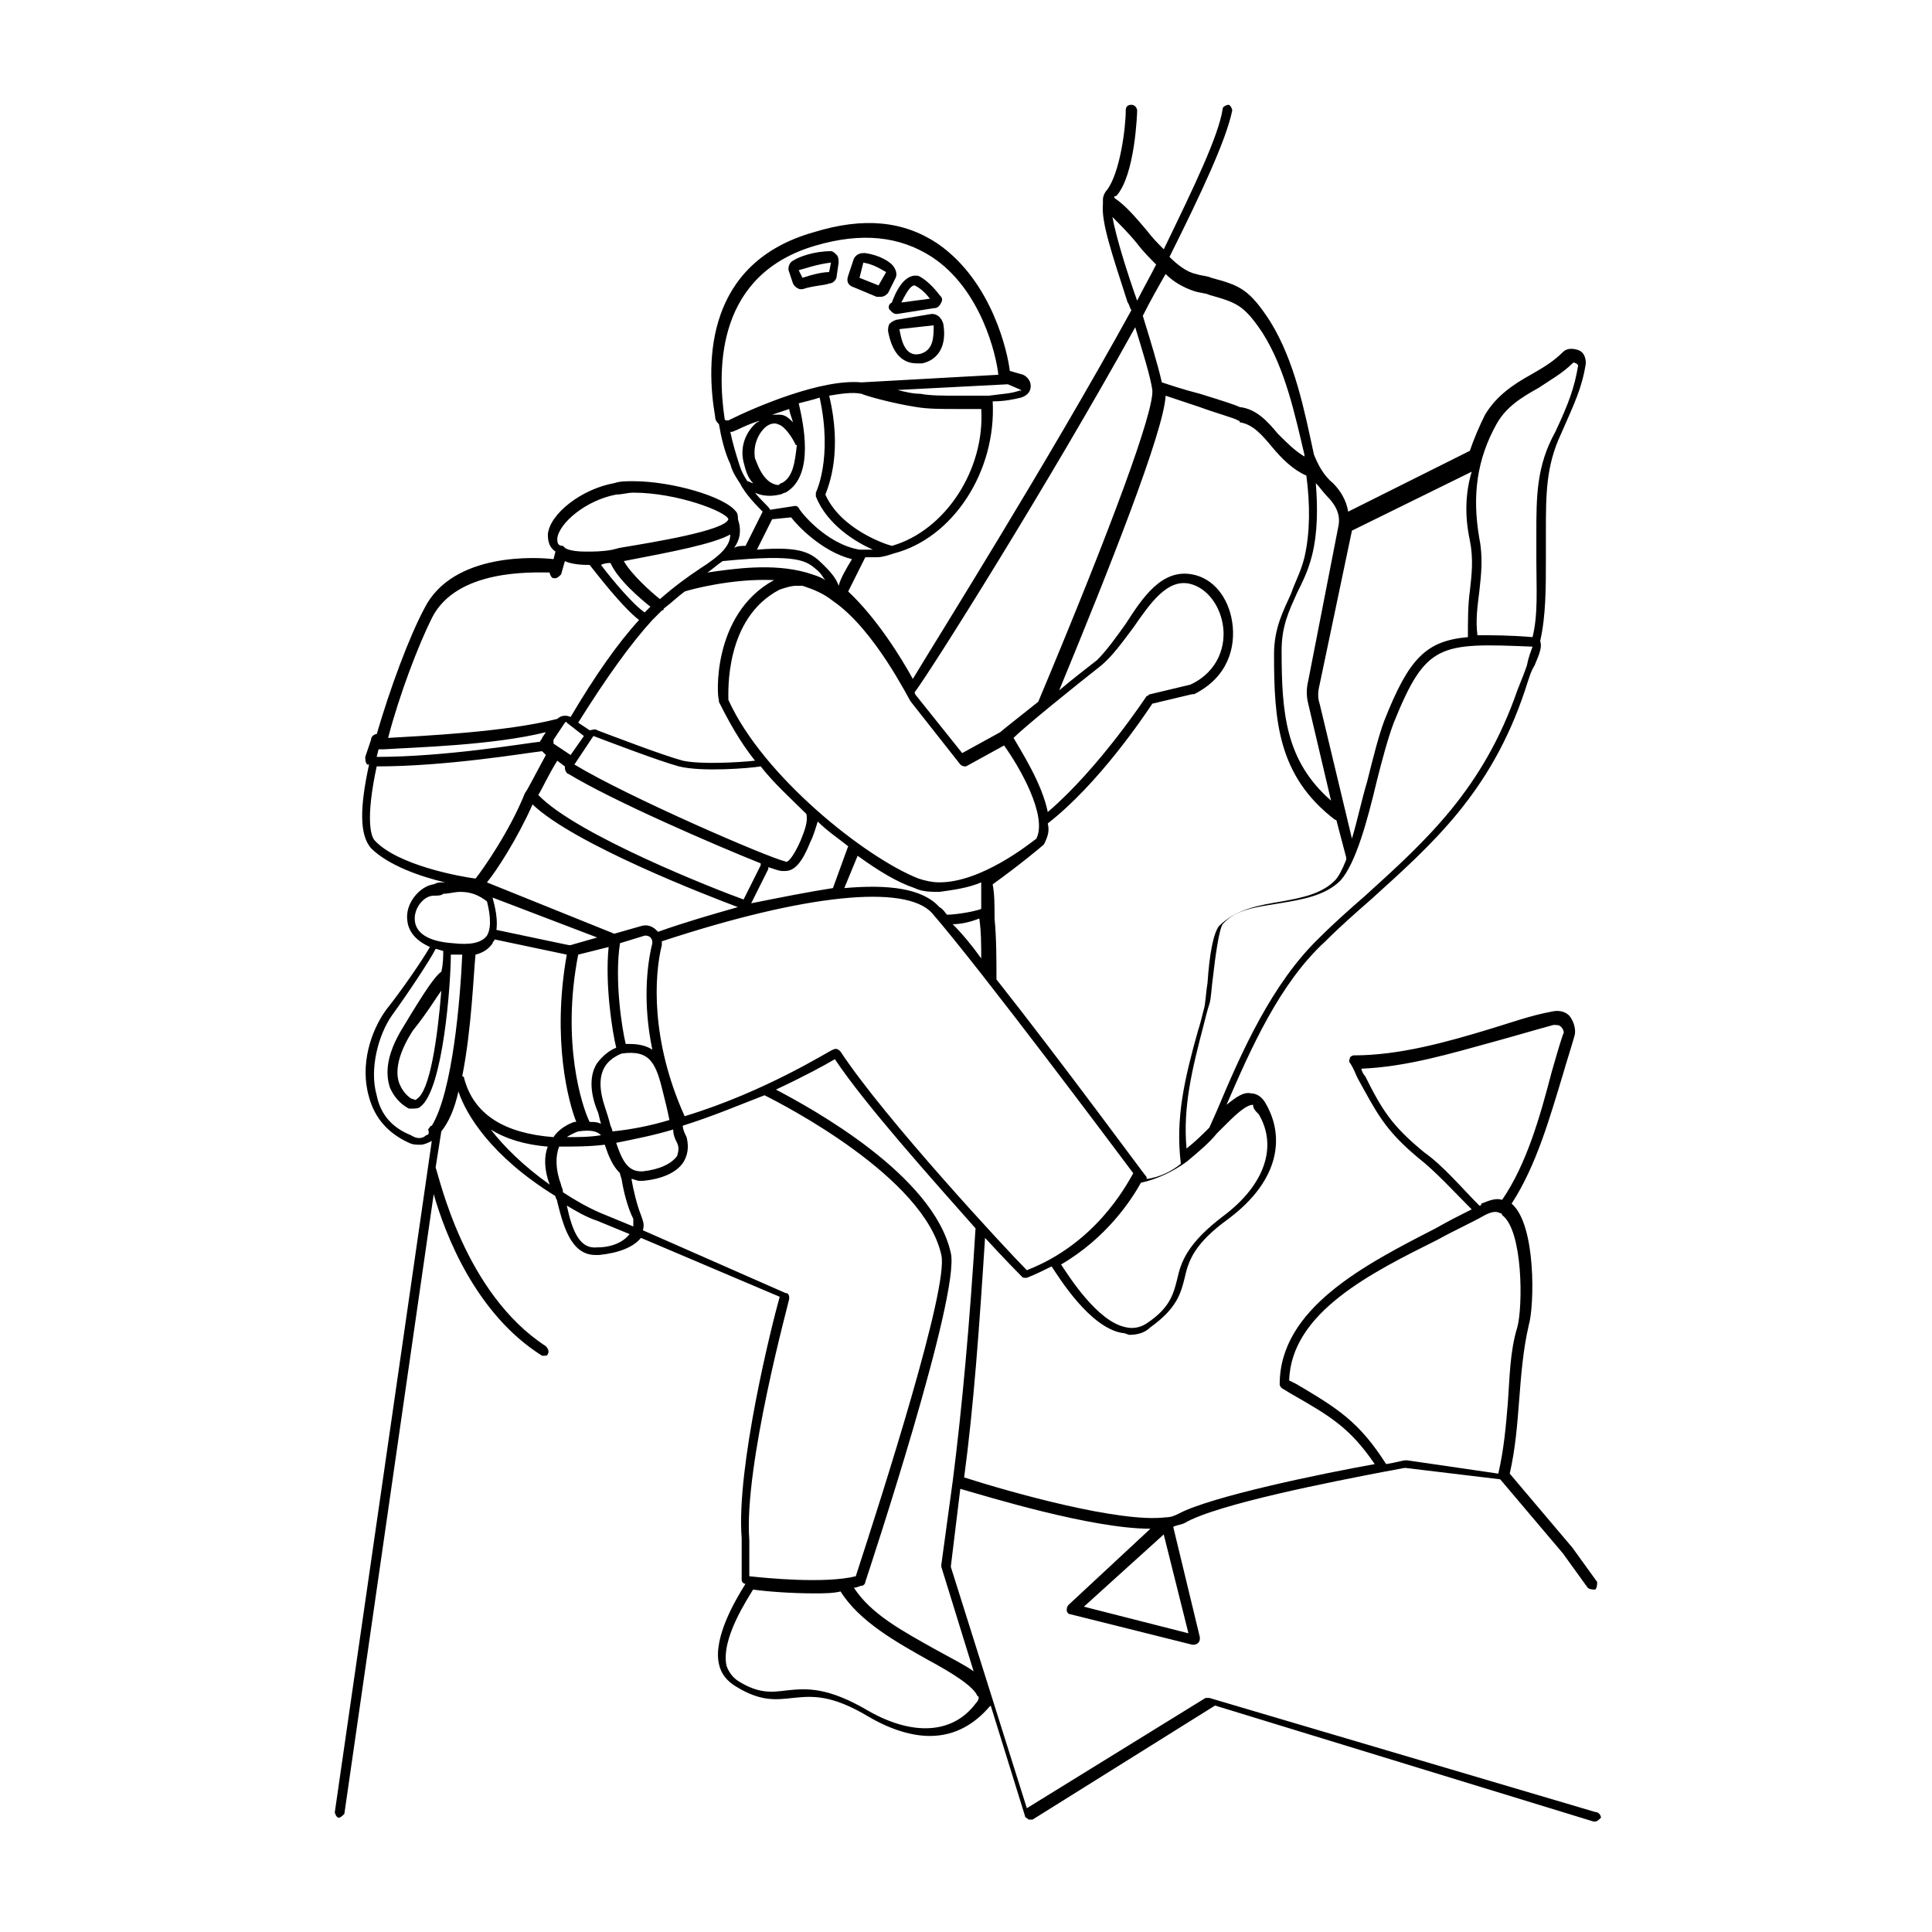 <?xml version="1.0" encoding="UTF-8"?>
<!-- Uploaded to: SVG Repo, www.svgrepo.com, Generator: SVG Repo Mixer Tools -->
<svg fill="#000000" width="800px" height="800px" version="1.1" viewBox="144 144 512 512" xmlns="http://www.w3.org/2000/svg">
 <g>
  <path d="m566.76 624.2-102.27-30.23h-1.008l-47.359 29.223-20.152-63.984 2.519-20.656c7.055 2.016 34.762 10.578 50.383 10.578l-21.664 20.152c-0.504 0.504-0.504 1.008-0.504 1.512 0 0.504 0.504 1.008 1.008 1.008l32.242 8.062h0.504c0.504 0 1.512-0.504 1.512-1.512v-0.504l-7.055-29.223c1.008-0.504 2.016-0.504 3.023-1.008 8.566-5.039 39.801-11.082 52.898-13.602 3.023-0.504 5.039-1.008 5.543-1.008l25.191 3.023 16.625 19.648 6.551 9.07c0.504 0.504 1.512 0.504 2.016 0.504 0.504-0.504 0.504-1.512 0.504-2.016l-6.551-9.07-16.625-19.648c1.512-6.551 2.016-13.098 2.519-19.648 0.504-6.551 1.008-13.098 2.519-19.648 1.512-5.039 2.016-26.703-4.535-32.242 6.551-10.078 10.078-22.672 13.602-34.258 1.008-3.527 2.016-6.551 3.023-10.078 0.504-1.512 0-3.527-1.008-5.039-1.008-1.512-3.023-2.016-5.039-1.512-5.543 1.008-11.082 3.023-16.121 4.535-11.586 3.527-24.184 7.055-36.273 7.055-0.504 0-1.008 0.504-1.008 0.504 0 0.504-0.504 1.008 0 1.512 1.008 1.512 1.512 3.023 2.016 4.031 5.039 9.07 7.055 13.602 16.121 21.16 4.535 3.527 9.574 9.07 14.105 13.602-3.023 1.512-6.047 3.023-9.574 5.039-18.637 9.57-41.305 21.156-41.305 41.309 0 0.504 0.504 1.008 0.504 1.008l2.519 1.512c10.578 6.047 15.617 9.07 22.168 18.641-14.105 2.519-43.328 8.566-51.891 13.098-1.008 0.504-2.016 1.008-3.527 1.008-12.09 1.512-40.809-6.551-53.402-10.578 2.519-18.641 4.031-39.801 5.543-63.48 5.543 6.047 9.574 10.078 9.574 10.078 0.504 0.504 0.504 0.504 1.008 0.504h0.504c2.519-1.008 4.535-2.016 6.551-3.023 2.016 3.023 10.078 16.121 18.641 17.633 1.008 0 1.512 0.504 2.016 0.504 2.016 0 4.031-0.504 5.543-2.016 7.055-5.039 8.062-9.07 9.07-13.098 1.008-4.535 2.519-9.07 11.586-15.617 14.105-10.578 14.609-22.168 10.078-30.23-1.008-2.016-2.519-3.023-4.031-3.023-2.016-0.504-4.031 1.008-6.551 3.023 6.551-15.113 14.105-32.242 26.199-43.328 4.031-4.031 8.062-7.559 12.09-11.082 16.121-14.609 31.738-28.215 40.809-55.418 1.008-3.023 1.512-5.039 2.519-6.551 1.512-3.527 2.016-5.039 1.512-6.551 1.512-6.551 1.512-14.105 1.512-21.664v-6.551-0.504c0-10.078 0-17.633 4.031-26.199 3.527-8.062 5.543-12.09 6.551-18.641 0-1.512-0.504-3.023-2.016-3.527-1.512-0.504-3.023-0.504-4.031 0.504-2.519 2.519-5.039 4.031-8.566 6.047-4.535 2.519-9.07 5.543-12.09 10.578-1.512 3.023-3.023 6.551-4.031 9.574l-32.242 16.121c-0.504-3.023-2.016-5.543-4.031-7.559-2.519-2.016-4.031-5.039-5.039-7.559-2.519-11.586-5.039-24.688-11.586-35.266-5.543-8.566-8.062-9.574-15.617-11.586-1.008-0.504-2.519-0.504-4.031-1.008-2.519-0.504-5.039-2.519-7.055-4.535 8.566-17.129 15.113-31.234 16.625-38.793 0-0.504-0.504-1.512-1.008-1.512s-1.512 0.504-1.512 1.008c-1.008 7.055-7.559 20.656-15.617 37.281-1.512-1.512-3.023-3.023-4.535-5.039-3.023-3.527-5.543-6.551-8.566-8.566 0-0.504 0-0.504 0.504-0.504 5.039-5.543 5.543-22.168 5.543-22.672s-0.504-1.512-1.512-1.512c-1.008 0-1.512 0.504-1.512 1.512 0 4.535-1.512 16.625-5.039 21.16-0.504 0.504-1.008 1.512-1.008 2.519v1.008c-0.504 5.039 2.519 13.602 6.551 26.199 0.504 0.504 0.504 1.512 1.008 2.016-22.168 40.305-51.891 87.664-57.938 97.738-3.023-5.543-9.574-16.121-17.129-23.176 1.008-2.016 2.519-5.039 4.535-9.07h3.023c1.512 0 3.023-0.504 4.535-1.008 15.617-4.031 27.207-21.664 26.199-40.305 3.023 0 5.543-0.504 7.559-1.008 1.512-0.504 2.519-1.512 2.519-3.023s-1.008-2.519-2.016-3.023l-3.527-1.008c-0.504-4.535-4.535-23.68-19.145-33.754-9.07-6.047-19.648-7.055-32.746-3.023-28.719 8.062-28.719 34.258-26.199 48.871 0 1.008 0.504 1.512 1.008 2.016 0.504 3.023 1.512 7.559 3.023 10.578 0.504 2.016 1.512 3.527 2.519 5.039 1.512 3.023 4.535 6.047 6.047 7.559l-4.535 9.07c-1.008 0-2.016 0-3.023 0.504 1.512-2.016 2.016-4.535 1.008-7.559 0-0.504 0-1.512-0.504-2.016-3.023-4.031-17.129-8.062-27.207-8.062-2.016 0-3.527 0-5.039 0.504-8.566 1.512-17.129 8.062-17.633 13.602 0 2.016 0.504 3.527 2.016 4.535l-0.504 2.016c-4.031-0.504-26.703-2.016-34.258 13.098-4.031 7.559-9.07 21.16-12.594 33.25-0.504 0-1.512 0.504-1.512 1.512l-1.531 4.543c0 0.504 0 1.512 0.504 2.016h0.504c-2.519 11.586-2.519 18.641 0.504 22.168 4.535 4.535 13.098 7.559 19.648 9.07h-0.504c-1.008 0-1.512 0-2.519 0.504-3.527 0.504-7.055 4.535-7.055 8.566 0 2.016 0.504 5.543 6.047 8.062-2.016 3.527-7.559 11.586-11.586 16.625-4.031 5.543-7.055 14.609-4.535 23.176 1.512 5.543 5.039 9.574 10.578 12.09 1.008 0.504 2.016 0.504 3.023 0.504 1.008 0 2.016-0.504 3.023-1.008l-25.695 177.84c0 0.504 0.504 1.512 1.008 1.512 0.504 0 1.008-0.504 1.512-1.008l23.68-164.24c3.023 10.578 11.082 31.738 28.719 42.824h0.504c0.504 0 1.008 0 1.008-0.504 0.504-0.504 0-1.512-0.504-2.016-21.664-14.105-28.215-44.84-29.223-47.359l1.512-9.574c2.016-2.519 3.527-6.047 4.535-10.578 2.016 6.047 8.566 17.129 25.695 27.711 0 0.504 0.504 1.008 0.504 1.512 1.512 6.047 3.527 14.105 10.078 14.105h1.008c5.039-0.504 9.07-2.016 11.082-4.535l36.777 15.617c-2.016 7.055-11.586 45.344-10.078 63.984v11.082c0 0.504 0.504 1.008 1.008 1.008-2.519 4.031-8.566 14.105-7.055 21.16 0.504 2.519 2.016 4.535 4.535 6.047 6.551 4.031 10.578 3.527 15.113 3.023 5.039-0.504 10.078-1.008 20.152 5.039 6.047 3.527 11.586 5.039 16.121 5.039 7.055 0 12.09-3.527 15.617-7.559l0.504-0.504 9.07 29.223c0 0.504 0.504 0.504 1.008 1.008h1.008l48.367-30.23 100.26 30.73h0.504c0.504 0 1.008-0.504 1.512-1.008 0-0.5-0.504-1.508-1.512-1.508zm-135.52-54.414 21.16-19.145 6.551 26.199zm104.79-106.3c-4.535-4.535-9.574-10.578-14.609-14.105-8.566-7.055-11.082-11.082-15.617-20.152-0.504-0.504-1.008-1.512-1.008-2.016 12.09-0.504 23.68-4.031 34.762-7.055 5.543-1.512 10.578-3.023 16.121-4.535 1.008 0 1.512 0 2.016 0.504 0.504 0.504 1.008 1.512 0.504 2.016-1.008 3.023-2.016 6.551-3.023 10.078-3.023 11.586-6.551 24.184-13.098 33.754-1.512-0.504-3.023 0-5.543 1.008 0 0.504 0 0.504-0.504 0.504zm-48.367 47.359-2.016-1.008c0.504-18.137 22.168-28.719 39.297-37.281 4.535-2.519 9.07-4.535 12.594-6.551 2.016-1.008 3.023-1.008 4.031-0.504 0 0 0.504 0 0.504 0.504 5.543 4.031 5.543 24.184 4.031 29.727-2.016 6.551-2.016 13.602-2.519 20.152-0.504 6.047-1.008 12.09-2.519 18.641l-24.18-3.527h-0.504c-0.504 0-2.016 0.504-5.039 1.008-7.055-11.082-12.594-14.609-23.68-21.16zm-71.539-30.227c-5.039-5.039-37.785-40.305-49.375-57.938-0.504-0.504-1.008-1.008-2.016-0.504-0.504 0-17.633 11.082-39.297 17.633-9.07-20.152-8.062-37.281-6.047-45.344v-1.008c38.289-12.594 64.488-15.113 71.539-7.559 13.098 15.113 48.871 62.977 53.402 69.023-2.008 3.527-10.07 18.641-28.207 25.695zm-92.703-33.758c0.504 1.008 0.504 2.016 0 3.527-1.512 2.016-4.535 3.527-9.07 4.031h-0.504c-3.527 0-5.039-3.023-6.551-7.559 5.039-1.008 10.078-2.016 15.113-3.527 0.004 1.512 0.508 2.519 1.012 3.527zm-11.586 22.168-8.566-3.527c-3.527-1.512-7.055-3.527-10.078-5.543 0-1.008-0.504-1.512-0.504-2.016-1.512-4.031-1.512-7.559-0.504-10.078 4.031 0 8.062 0 12.09-0.504 1.008 3.023 2.016 5.543 4.031 7.559 0 0.504 0.504 1.512 0.504 2.016 0.504 3.023 1.512 7.055 3.023 10.078 0.004 1.008 0.004 1.512 0.004 2.016zm-44.84-39.297v0c0-0.504-0.504-0.504-0.504-0.504 2.519-12.594 3.023-27.711 3.527-32.242 2.016-0.504 3.527-1.512 4.535-3.023 0-0.504 0.504-0.504 0.504-1.008l19.145 4.031c-4.031 22.672 0.504 39.297 2.519 44.336h-0.504s-3.527 1.008-5.543 4.031c-13.098-1.012-21.16-6.047-23.68-15.621zm-23.176-85.145 0.504-2.016h1.512c7.559-0.504 28.719-1.008 42.824-4.535l-1.008 1.516c0 0.504-0.504 0.504-0.504 1.008-4.535 0.504-25.191 4.027-43.328 4.027zm93.711-58.945c0 3.023-2.519 5.543-8.062 9.07-3.023 2.016-6.551 4.535-10.578 8.062-2.519-2.016-7.559-6.551-9.574-10.078 13.098-2.519 23.68-4.535 28.215-7.055zm23.176 9.574 0.504 0.504c0.504 0.504 1.008 1.512 1.512 2.016-1.512-1.008-3.527-1.512-5.039-2.016-9.07-2.519-19.145-1.008-26.199 0 1.512-1.008 2.519-2.016 4.031-3.023 20.656-2.016 22.168 0 25.191 2.519zm-54.918-2.016c2.016 4.535 8.062 9.574 10.578 11.586-0.504 0.504-1.008 1.008-1.512 1.512-3.023-2.016-8.566-8.566-11.586-12.594 1.008-0.504 2.016-0.504 2.519-0.504zm11.086 15.113c1.008-1.008 1.512-1.512 2.519-2.519 0 0 0.504 0 0.504-0.504 2.016-1.512 3.527-3.023 5.543-4.535 1.512-0.504 12.594-3.527 23.68-3.023-16.625 9.07-15.113 31.234-14.609 31.738v0.504c2.519 5.039 5.543 10.578 9.574 15.617-4.535 0.504-14.609 1.008-19.145 0-5.543-1.512-18.641-6.551-22.672-8.062-0.504-0.504-1.512 0-2.016 0l-3.023-2.016c7.551-12.086 14.102-21.152 19.645-27.199zm118.9 12.094c3.023-2.519 5.543-6.047 8.566-10.078 4.535-6.551 9.07-13.098 15.113-11.586 4.031 1.008 7.559 5.039 8.566 10.578 1.008 5.543-1.008 12.594-8.566 16.121l-10.578 2.519c-0.504 0-0.504 0.504-1.008 0.504 0 0-12.594 19.145-26.199 30.73-1.512-7.559-7.055-16.121-9.07-19.648 3.023-3.019 16.121-13.602 23.176-19.141zm-15.113 47.355v0c1.008-2.016 1.512-3.527 1.008-5.543 13.602-10.578 25.695-28.719 27.711-31.738l10.578-2.519h0.504c9.07-4.535 11.082-12.594 10.078-19.145-1.008-6.551-5.039-11.586-10.578-12.594-8.062-1.512-13.098 6.047-17.633 13.098-2.519 3.527-5.039 7.055-7.559 9.574-2.519 2.016-6.551 5.039-10.078 8.062 13.098-31.738 27.711-68.52 28.215-78.09 1.512 0.504 4.535 1.512 9.07 3.023 4.031 1.512 9.574 3.023 10.078 3.527 0 0 0.504 0 0.504 0.504 3.527 0.504 6.047 3.527 8.566 6.551 2.519 3.023 5.543 6.047 9.07 7.559 1.008 7.559 1.008 15.113-0.504 21.664-1.008 4.031-2.519 6.551-3.527 9.574-2.016 4.535-4.535 9.07-4.535 16.121 0 17.633 1.008 32.242 16.121 43.832 0 0 0.504 0 0.504 0.504l2.519 9.574v0.504c-1.008 2.519-2.016 4.535-3.023 5.543-3.527 3.527-8.566 4.535-14.105 5.543-6.047 1.008-12.09 2.016-16.625 6.551-1.512 2.016-2.519 7.559-3.023 15.113-0.504 3.023-0.504 5.543-1.008 7.055-0.504 2.016-1.008 4.031-1.512 5.543-3.527 12.594-6.047 23.176-4.535 35.266-2.519 2.016-5.543 3.527-9.07 4.031v-0.504c-0.504-0.504-22.672-30.73-39.801-52.395 0-5.039 0-11.082-0.504-16.121 0-3.527 0-6.551-0.504-9.07 7.047-5.055 13.094-10.094 13.598-10.598zm-16.629 30.23c-2.519-3.527-5.039-6.551-7.559-9.07 2.016 0 4.535-0.504 7.055-1.512 0.504 3.527 0.504 7.055 0.504 10.582zm0-20.152v7.055c-3.023 1.008-7.559 1.512-9.07 1.512-0.504-0.504-1.008-1.512-2.016-2.016-4.535-5.039-13.602-6.047-25.191-5.039l3.527-8.566c5.543 4.031 10.578 7.055 15.113 8.566 2.016 1.008 4.535 1.008 6.551 1.008 3.531-0.504 7.562-1.008 11.086-2.519zm-39.297 1.512c-6.551 1.008-14.105 2.519-21.664 4.031l4.535-9.07v-0.504c1.512 0.504 3.023 1.008 3.527 1.008h1.008c2.519 0 4.535-2.519 6.551-7.559 1.008-2.016 1.512-4.031 2.016-5.543 2.519 2.519 5.543 4.535 8.062 6.551zm-8.562-12.598c-2.016 4.535-3.527 6.047-4.031 5.543-4.535-1.008-41.816-17.129-55.922-25.695l5.039-7.559c4.031 1.512 17.129 6.551 22.672 8.062 6.047 1.512 18.641 0.504 21.664 0 3.527 4.535 8.062 8.566 12.09 12.594 0.504 2.019-0.504 4.535-1.512 7.055zm-57.434-27.707-3.527 5.039-4.535-3.023v-0.504-0.504l3.023-4.535s0.504-0.504 0.504 0zm-5.039 8.059v0.504c0 0.504 0.504 1.512 1.008 1.512 11.586 7.055 38.289 18.641 50.883 23.68v0.504l-4.535 9.07c-7.055-2.519-44.336-17.129-54.41-27.711 1.008-1.512 2.519-5.039 5.039-9.07zm-8.566 10.078c11.082 10.578 46.352 24.184 54.41 27.207-7.055 2.016-14.105 4.031-21.16 6.551l-0.504-0.504c-1.008-1.008-2.519-1.512-4.031-1.008l-7.055 2.016-33.754-13.602c2.523-3.027 8.062-11.594 12.094-20.66zm12.094 86.652c3.527-0.504 5.039 0 6.047 1.008-3.023 0.504-6.047 0.504-9.07 0.504 1.512-1.008 3.023-1.512 3.023-1.512zm0-46.852 8.062-2.016c-1.008 10.078 1.008 22.672 2.016 26.703-1.512 0.504-3.527 2.016-5.039 4.031-2.016 3.023-2.016 7.559 0 12.594 0.504 1.008 0.504 2.016 1.008 3.527-1.008-0.504-2.016-0.504-3.023-0.504-2.016-4.031-7.559-21.16-3.023-44.336zm19.648 25.191c-1.512-1.008-3.527-1.512-6.047-1.512h-1.008c-1.008-4.031-3.023-17.129-1.512-26.703l6.551-2.016c0.504 0 1.008 0 1.512 0.504 0.504 0.504 0.504 1.008 0.504 1.512-1.512 6.047-2.519 16.121 0 28.215zm-11.086 20.152c-0.504-2.016-1.008-3.527-1.512-5.039-1.512-4.535-1.512-8.062 0-10.578 1.512-2.519 4.535-3.527 4.535-3.527 7.559-1.008 9.07 2.519 11.082 11.082 0.504 2.016 1.008 4.031 1.512 6.551-5.039 1.512-10.078 2.519-15.113 3.023 0-0.004 0-0.508-0.504-1.512zm-3.527-49.879-7.055 2.016h-0.504l-19.145-4.031c0.504-4.031-1.008-8.062-1.008-8.566zm175.33 46.855c5.039 8.566 1.512 18.641-9.07 26.703-10.078 7.559-11.586 12.594-12.594 17.129-1.008 4.031-2.016 7.559-8.062 11.586-1.512 1.008-3.527 1.512-5.543 1.008-7.559-1.512-15.113-13.602-17.129-16.625 12.09-7.055 18.641-17.129 21.16-21.664 4.535-1.008 8.566-3.023 12.09-5.543 3.023-2.519 6.047-5.039 8.062-7.559l1.512-1.512c3.023-3.023 6.047-6.047 8.062-6.047 0 1.012 0.504 1.516 1.512 2.523zm71.035-118.9c-0.504 1.512-1.512 4.031-2.519 6.551-9.07 26.199-24.184 39.801-40.305 54.41-4.031 3.527-8.062 7.055-12.09 11.082-12.594 12.09-20.656 30.23-27.207 45.848l-2.016 4.535c-2.016 2.016-3.527 3.527-6.047 5.543-1.008-11.082 1.512-21.16 4.535-32.746 0.504-2.016 1.008-4.031 1.512-5.543s0.504-4.031 1.008-7.559c0.504-4.535 1.512-12.09 2.519-13.602 3.527-4.031 9.07-4.535 15.113-5.543 6.047-1.008 12.09-2.016 16.121-6.047 4.031-4.535 7.055-15.617 9.574-26.199 1.512-6.047 3.023-11.586 4.535-15.617 8.566-21.16 12.09-21.16 36.777-20.152-0.504 1.512-1.008 2.519-1.512 5.039zm-8.059-63.984c2.519-4.535 6.551-7.055 11.082-9.574 3.023-2.016 6.551-4.031 9.07-6.551 0.504-0.504 0.504 0 1.008 0 0 0 0.504 0.504 0.504 0.504-1.008 6.047-2.519 10.078-6.047 17.633-5.039 9.07-5.039 17.133-5.039 27.207v0.504 6.551c0 7.055 0.504 14.105-1.008 20.152-6.047-0.504-10.578-0.504-14.609-0.504-0.504-4.031 0-7.559 0.504-11.586 0.504-4.535 1.008-9.07 0-14.105-2.016-11.59-0.504-21.164 4.535-30.23zm-7.055 30.73c1.008 5.039 0.504 9.07 0 13.602-0.504 3.527-0.504 7.559-0.504 12.09-11.082 1.008-15.617 5.543-22.168 22.168-1.512 4.031-3.023 10.078-4.535 16.121-1.512 5.039-2.519 10.078-4.031 15.113l-8.566-35.77c-0.504-1.512-0.504-3.023 0-5.039l8.566-40.809 31.738-15.617c-1.508 5.043-2.012 11.09-0.5 18.141zm-37.785-11.586c2.016 2.016 3.527 4.535 3.023 7.559l-8.062 41.309c-0.504 2.016-0.504 4.031 0 6.047l6.047 25.695c-12.09-10.578-13.098-23.176-13.098-39.801 0-6.551 2.016-10.578 4.031-15.113 1.512-3.023 3.023-6.047 4.031-10.078 1.512-6.047 1.512-12.594 1.008-19.145 1.004 1.008 2.012 2.519 3.019 3.527zm-35.266-54.414c1.512 0.504 3.023 0.504 4.031 1.008 7.055 2.016 9.07 2.519 14.105 10.078 6.047 9.574 8.566 21.664 11.082 32.242v0.504c-2.519-1.512-4.535-3.527-7.055-6.047-2.519-3.023-5.543-6.551-10.078-7.055-1.008-0.504-4.031-1.512-10.578-3.527-4.031-1.008-8.566-2.519-10.078-3.023-1.008-4.535-3.023-11.082-5.039-17.633 2.016-4.031 4.031-7.559 6.047-11.082 2.019 2.019 4.539 3.527 7.562 4.535zm-21.664-19.648c2.016 2.016 4.535 4.535 6.551 7.055 1.512 2.016 3.527 4.031 5.039 5.543-1.512 3.023-3.527 6.551-5.039 9.574-2.519-7.055-5.543-16.629-6.551-22.172zm6.043 29.223c2.016 6.551 4.031 13.098 4.535 16.625 0.504 5.543-10.578 35.77-30.23 82.625-5.039 4.031-9.574 7.559-10.078 8.062l-10.078 5.543-12.09-15.113s-0.504-0.504-0.504-1.008c4.539-6.051 35.273-54.918 58.445-96.734zm-59.449 99.25 13.098 16.625c0.504 0.504 1.008 0.504 1.512 0.504l10.078-5.543c4.031 5.543 11.586 18.641 8.566 24.688-2.016 1.512-14.609 11.586-25.695 11.586-2.016 0-4.031-0.504-5.543-1.008-14.105-5.543-41.312-27.207-50.383-47.359 0-2.016-1.008-21.664 13.602-29.223 1.512-0.504 3.023-1.008 4.535-1.008h1.512c3.023 1.008 5.543 2.016 8.062 4.031 11.086 7.562 20.152 26.203 20.656 26.707zm-5.035-41.312c-2.016-0.504-13.602-4.535-17.633-13.602 1.008-2.519 4.535-11.586 1.008-26.199 3.023-0.504 6.047-1.008 8.566-0.504 1.008 0.504 8.062 2.519 14.609 3.527 3.023 0.504 6.551 0.504 10.578 0.504h6.551c1.004 16.121-9.574 32.242-23.68 36.273zm34.258-41.312c0 0.504-0.504 0.504 0 0-2.519 1.008-5.039 1.008-8.566 1.512h-0.504-0.504-7.055c-4.031 0-7.559 0-10.078-0.504-2.016 0-4.031-0.504-6.047-1.008l29.223-1.512 3.531 1.512c-0.504 0 0 0 0 0zm-54.41-38.289c12.09-3.527 22.168-2.519 30.73 3.023 13.098 8.566 17.129 26.199 17.633 31.234l-36.273 2.016c-10.578-1.008-28.215 6.551-35.266 10.078h-0.504s-0.504 0-0.504-0.504c-2.016-13.605-2.016-38.289 24.184-45.848zm-9.07 62.977c-0.504 0-0.504 0.504-1.008 0.504-4.031-0.504-5.543-6.047-6.047-7.055-0.504-3.023 0.504-6.047 2.519-8.062 1.008-1.008 2.519-1.512 3.527-1.008 2.016 0.504 4.031 4.031 4.535 5.039 0 0 0 0.504 0.504 0.504-0.504 4.535-1.008 8.566-4.031 10.078zm3.023-16.121c-1.008-1.008-2.016-2.016-3.527-2.016h-2.016c1.512-0.504 3.023-1.008 4.535-1.512 0 0.504 0.504 2.016 1.008 3.527zm-16.625 2.519h0.504c1.512-0.504 4.031-2.016 7.559-3.023-0.504 0-0.504 0.504-1.008 0.504-3.023 2.519-4.535 6.551-3.527 10.578 0.504 2.016 1.008 4.031 2.519 5.543-0.504 0-1.008-0.504-1.512-0.504-1.008-1.512-1.512-2.519-2.016-4.031-1.008-3.023-2.016-6.551-2.519-9.066zm6.547 16.121c2.016 1.008 4.535 1.008 6.551 0.504 0.504 0 1.008-0.504 1.512-0.504 8.062-4.535 4.535-19.145 3.527-23.68 2.016-0.504 4.031-1.008 5.543-1.512 3.527 16.121-1.008 25.191-1.008 25.191v1.008c3.023 7.559 10.578 12.09 15.113 14.105h-3.527c-9.07-1.512-16.121-10.578-16.121-11.082-0.504-0.504-0.504-0.504-1.008-0.504l-6.551 1.008c-0.504-1.008-2.519-2.519-4.031-4.535zm4.535 7.051 5.039-0.504c1.512 2.016 8.062 9.07 16.121 11.082-1.512 2.519-3.023 5.039-3.527 7.055-0.504-1.512-1.512-3.023-3.527-5.039l-0.504-0.504c-3.023-3.023-5.543-5.039-17.633-4.031zm-56.93 5.039c0.504-4.031 7.559-10.078 15.617-11.586 1.512 0 3.023-0.504 4.535-0.504 11.586 0 24.688 5.039 25.191 7.055-1.008 3.023-19.648 6.047-28.719 7.559l-2.016 0.504c-2.519 0.504-5.039 0.504-7.055 0.504-4.535 0-5.543-1.008-5.543-1.008l-0.504-0.504c-1.508-0.004-1.508-1.012-1.508-2.019zm-33.25 21.16c6.551-13.098 26.703-12.09 31.234-12.09 0 0.504 0.504 1.512 1.008 1.512h0.504c0.504 0 1.008-0.504 1.512-1.008l1.008-3.527c1.008 0.504 3.023 1.008 6.047 1.008h0.504c2.016 2.519 8.566 11.082 13.098 14.609-5.543 6.047-11.586 14.609-18.137 25.695-1.008-0.504-2.519-0.504-3.527 0.504-13.602 3.527-36.273 4.535-44.84 5.039 3.023-11.59 8.062-24.688 11.59-31.742zm-14.613 39.297c18.641 0 39.297-3.527 43.832-4.031 0.504 0.504 0.504 0.504 1.008 1.008-3.023 5.543-5.039 9.574-5.543 10.078-4.031 10.078-11.082 20.152-13.098 22.672-4.031-0.504-20.656-3.527-26.703-10.078-1.008-1.008-2.519-5.539 0.504-19.648zm10.078 40.305c0-3.023 2.519-6.047 5.039-6.047 1.008 0 2.016 0 2.519-0.504 1.512 0 3.023-0.504 4.535-0.504 3.023 0 5.039 1.008 7.055 2.519 0.504 2.016 1.512 6.551 0 9.07-1.512 2.016-4.535 2.519-9.07 2.016-7.055-0.504-10.078-3.023-10.078-6.551zm3.023 57.434c-1.008 1.008-2.519 1.008-4.031 0-5.039-2.016-8.062-5.543-9.07-10.578-2.016-7.055 0.504-16.121 4.031-21.16 4.031-5.543 10.078-14.609 11.586-17.633 0.504 0 1.512 0.504 2.016 0.504 0 1.512 0 3.527-0.504 5.543-1.512 1.008-4.031 4.535-10.078 14.609-5.039 8.062-4.535 13.098-3.527 16.121 1.512 3.527 4.031 5.039 5.039 5.543h1.008c0.504 0 1.512 0 2.016-0.504 6.047-4.535 8.062-32.746 8.062-40.305h2.016 1.008c-0.504 11.586-2.519 36.273-8.062 45.344-0.504 0-0.504 0.504-1.008 1.008 0.508 1.004 0.004 1.508-0.5 1.508zm4.027-38.289c-1.008 12.594-3.023 26.703-6.551 28.719-0.504 0.504-0.504 0-1.008 0-0.504 0-2.519-1.512-3.527-4.031s-1.008-7.055 3.527-14.105c4.035-5.039 6.051-8.566 7.559-10.582zm13.102 36.777c4.031 2.519 9.07 4.031 15.113 4.535-1.008 2.519-1.008 6.047 0.504 10.078-7.055-5.039-12.09-10.078-15.617-14.613zm28.211 31.238c-4.535 0.504-6.551-4.031-8.062-11.082 2.519 1.512 5.039 3.023 8.062 4.031l8.566 3.527c-1.512 2.012-4.535 3.523-8.566 3.523zm50.887 13.602c0-0.504 0-1.512-1.008-1.512l-37.785-16.625c0.504-1.512 0-2.519-0.504-4.031-1.008-2.519-2.016-6.551-2.519-9.574 0.504 0 1.512 0.504 2.016 0.504h1.008c5.543-0.504 9.574-2.519 11.082-5.543 1.008-2.016 1.008-4.031 0.504-6.047-0.504-1.008-1.008-2.016-1.008-3.023 8.062-2.519 15.113-5.543 21.664-8.062 5.039 2.519 42.32 21.664 46.855 42.32 2.016 8.566-15.617 63.48-22.672 85.145-8.062 2.016-23.68 0.504-28.215 0v-9.574c-1.508-19.641 10.582-63.473 10.582-63.977zm49.371 107.31c-6.047 8.062-16.625 8.566-28.215 2.016-11.082-6.551-16.625-6.047-21.664-5.543-4.031 0.504-7.559 1.008-13.098-2.519-1.512-1.008-2.519-2.519-3.023-4.031-1.512-7.055 5.543-17.633 7.055-20.152 3.527 0.504 10.078 1.008 16.121 1.008 2.519 0 5.039 0 7.055-0.504 5.039 8.062 15.113 13.602 23.176 18.137 6.551 3.527 12.09 7.055 13.098 9.574 0.504 0 0.504 1.008-0.504 2.016zm-11.082-14.609c-8.062-4.535-16.625-9.07-21.16-16.121 1.008 0 1.512-0.504 2.016-0.504 0.504 0 1.008-0.504 1.008-1.008 1.008-3.023 25.191-76.074 22.672-87.16-4.535-20.656-36.777-38.289-46.352-43.328 7.559-3.527 13.098-6.551 15.617-8.062 8.062 12.09 25.695 31.738 37.281 44.84-1.512 24.688-3.527 47.359-6.047 67.008l-3.023 22.168v0.504l8.566 27.711c-2.012-1.512-6.043-3.527-10.578-6.047z"/>
  <path d="m390.93 227.19-9.066 1.512c-0.504 0-1.512 0.504-2.016 1.008-0.504 0.504-0.504 1.512-0.504 2.016 1.008 5.543 3.527 8.566 7.559 8.566h1.512c4.535-1.008 6.551-5.039 5.543-10.578-0.508-1.516-1.516-2.523-3.027-2.523zm-3.023 10.582c-4.031 1.008-5.039-3.527-5.543-6.551l9.07-1.008c0 3.023 0 6.551-3.527 7.559z"/>
  <path d="m379.85 226.18c0.504 0.504 1.008 1.008 1.512 1.008h0.504l9.574-1.512c1.008 0 1.512-0.504 2.016-1.512 0.504-1.008 0-1.512-0.504-2.016-1.512-2.016-3.527-4.031-5.543-5.039-2.519-0.504-5.039 1.512-7.055 7.055-1.008 0.504-1.008 1.512-0.504 2.016zm6.547-6.551c1.008 0.504 2.519 1.512 4.031 3.527l-7.559 1.008c1.512-3.023 2.519-4.535 3.527-4.535z"/>
  <path d="m370.27 220.14 6.047 2.519h1.008c1.008 0 1.512-0.504 2.016-1.008l2.016-4.031c0.504-1.008 0-2.519-1.008-3.527-1.008-1.008-3.527-2.519-7.055-3.023h-0.504c-1.008 0-2.016 0.504-2.519 1.512l-1.512 4.535c-0.504 1.516 0 2.519 1.512 3.023zm2.519-6.547c3.023 0.504 5.039 2.016 6.047 2.519l-2.016 3.527-5.039-2.016z"/>
  <path d="m354.15 219.13c0.504 1.008 1.512 1.512 2.016 1.512h0.504c3.023-1.008 6.047-1.008 7.055-1.512 1.008 0 2.016-1.008 2.016-2.016l0.504-3.527c0-0.504 0-1.512-0.504-2.016-0.504-0.504-1.008-1.008-1.512-1.008-4.535 0-8.566 1.512-10.078 2.519-1.008 0.504-1.512 2.016-1.008 3.023zm10.074-5.543-0.504 2.519c-1.512 0-4.031 0.504-7.055 1.512l-1.008-2.016c2.019-0.504 4.539-1.512 8.566-2.016z"/>
 </g>
</svg>